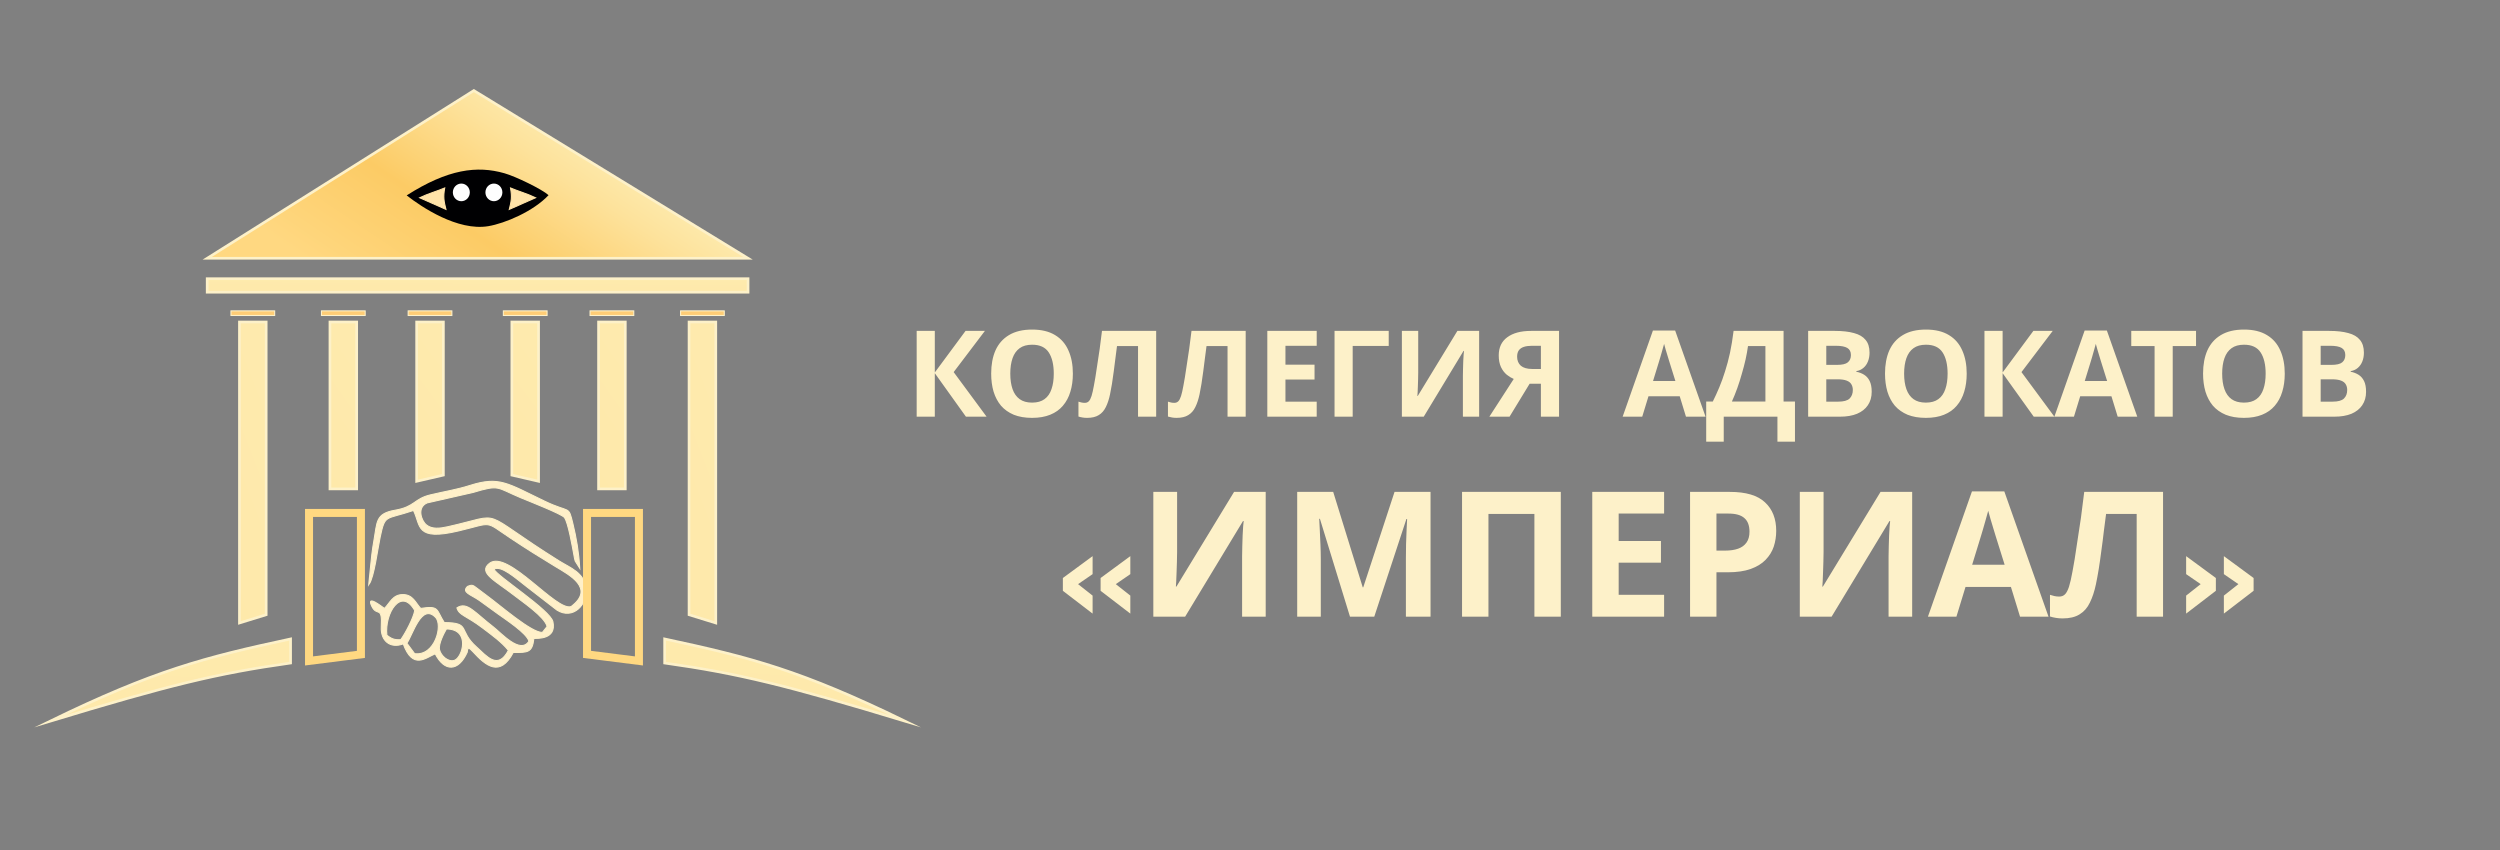 <?xml version="1.0" encoding="UTF-8"?> <svg xmlns="http://www.w3.org/2000/svg" width="150" height="51" viewBox="0 0 150 51" fill="none"><rect x="0" y="0" width="150" height="51" fill="#808080" stroke="none"/><g clip-path="url(#clip0_72_2)"><path fill-rule="evenodd" clip-rule="evenodd" d="M26.785 37.738C28.252 37.741 27.75 39.474 27.255 39.624C26.872 39.741 26.444 39.323 26.372 38.983C26.296 38.626 26.653 37.971 26.785 37.738ZM24.879 39.221L24.412 38.591C24.762 38.109 25.283 36.166 26.132 37.04C26.587 37.508 26.097 39.378 24.879 39.221ZM23.212 38.116C23.067 36.797 24.063 35.198 24.884 36.628C24.813 37.074 24.31 38.02 24.046 38.381C23.618 38.409 23.455 38.294 23.212 38.116ZM28.033 39.136C28.112 38.626 28.027 39.016 28.18 38.908L28.367 39.093C29.164 39.975 30.007 40.638 30.794 39.149C31.665 39.152 31.938 39.166 32.033 38.308C32.214 38.295 33.403 38.386 33.175 37.305C33.029 36.613 29.809 34.561 29.639 34.156C30.053 33.882 30.962 34.708 31.583 35.186L33.42 36.608C34.366 37.202 35.255 36.292 35.165 35.327C35.075 34.359 34.208 34.07 33.543 33.654C28.536 30.519 30.412 30.814 26.862 31.605C26.392 31.71 25.924 31.766 25.588 31.497C25.275 31.247 24.997 30.44 25.632 30.173L28.38 29.548C30.003 29.06 29.766 29.247 31.247 29.865C31.727 30.066 33.7 30.835 33.865 31.049C34.085 31.337 34.339 32.788 34.433 33.293C34.45 33.387 34.48 33.58 34.51 33.659L34.785 34.097C34.731 33.13 34.578 32.26 34.372 31.414C34.097 30.285 34.221 30.813 32.672 30.067C30.431 28.988 29.96 28.567 28.188 29.129C27.396 29.381 26.68 29.488 25.817 29.694C24.836 29.929 24.902 30.408 23.696 30.615C22.516 30.817 22.635 31.336 22.436 32.423C22.237 33.507 22.159 34.987 22.143 35.059C22.452 34.624 22.659 32.935 22.811 32.224C23.111 30.823 23.103 31.205 24.808 30.627C25.258 31.536 24.907 32.477 27.526 31.852C29.633 31.348 29.028 31.225 30.656 32.305C31.585 32.922 32.391 33.428 33.322 33.99C34.156 34.494 35.72 35.299 34.27 36.392C33.399 36.726 30.466 32.958 29.374 33.796C28.642 34.358 29.749 34.857 30.838 35.711C31.356 36.117 32.687 37.01 32.826 37.59L32.542 37.946C31.892 37.97 30.032 36.339 29.192 35.723C29.025 35.6 28.854 35.463 28.691 35.346C28.37 35.115 28.371 35.053 28.048 35.187C27.679 35.549 28.259 35.67 28.773 36.035C29.141 36.297 29.465 36.535 29.846 36.812C30.321 37.157 31.613 37.993 31.736 38.474C31.215 39.283 30.071 37.976 29.592 37.608C28.458 36.736 28.019 36.069 27.414 36.473C27.558 36.938 27.95 36.914 28.969 37.689C29.574 38.149 30.084 38.513 30.504 39.021C29.865 40.238 29.193 39.354 28.595 38.821C27.462 37.812 28.288 37.367 26.657 37.354C26.159 36.573 26.378 36.327 25.243 36.505C24.936 36.181 24.783 35.667 24.158 35.674C23.56 35.68 23.393 36.18 23.068 36.505C23.018 36.487 21.913 35.583 22.318 36.395C22.626 37.012 22.947 36.302 22.877 37.62C22.833 38.438 23.404 38.931 24.195 38.633C24.768 40.21 25.546 39.463 26.113 39.228C26.665 40.312 27.5 40.312 28.033 39.136Z" fill="#FFF0C9" stroke="#FDF1C9" stroke-width="0.064" stroke-miterlimit="22.926"></path><path fill-rule="evenodd" clip-rule="evenodd" d="M18.542 39.656V30.775H21.655V39.263L18.542 39.656Z" stroke="#FFD881" stroke-width="0.481" stroke-miterlimit="22.926"></path><path fill-rule="evenodd" clip-rule="evenodd" d="M38.336 39.656V30.775H35.222V39.263L38.336 39.656Z" stroke="#FFD881" stroke-width="0.481" stroke-miterlimit="22.926"></path><path fill-rule="evenodd" clip-rule="evenodd" d="M17.435 39.781V38.336C12.213 39.457 9.25 40.234 2.995 43.275C10.116 41.117 13.003 40.406 17.435 39.781Z" fill="url(#paint0_linear_72_2)" stroke="#FDF1C9" stroke-width="0.16" stroke-miterlimit="22.926"></path><path fill-rule="evenodd" clip-rule="evenodd" d="M39.879 39.781V38.336C45.101 39.457 48.064 40.234 54.32 43.275C47.198 41.117 44.311 40.406 39.879 39.781Z" fill="url(#paint1_linear_72_2)" stroke="#FDF1C9" stroke-width="0.16" stroke-miterlimit="22.926"></path><path d="M16.48 18.653H13.858V18.929H16.48V18.653Z" fill="#FFCD76" stroke="#FDF1C9" stroke-width="0.064" stroke-miterlimit="22.926"></path><path d="M21.91 18.653H19.288V18.929H21.91V18.653Z" fill="#FFCD76" stroke="#FDF1C9" stroke-width="0.064" stroke-miterlimit="22.926"></path><path d="M27.112 18.653H24.49V18.929H27.112V18.653Z" fill="#FFCD76" stroke="#FDF1C9" stroke-width="0.064" stroke-miterlimit="22.926"></path><path d="M43.456 18.653H40.834V18.929H43.456V18.653Z" fill="#FFCD76" stroke="#FDF1C9" stroke-width="0.064" stroke-miterlimit="22.926"></path><path d="M38.026 18.653H35.404V18.929H38.026V18.653Z" fill="#FFCD76" stroke="#FDF1C9" stroke-width="0.064" stroke-miterlimit="22.926"></path><path d="M32.824 18.653H30.202V18.929H32.824V18.653Z" fill="#FFCD76" stroke="#FDF1C9" stroke-width="0.064" stroke-miterlimit="22.926"></path><path fill-rule="evenodd" clip-rule="evenodd" d="M14.367 19.319H15.971V36.884L14.367 37.379V19.319Z" fill="url(#paint2_linear_72_2)" stroke="#FDF1C9" stroke-width="0.16" stroke-miterlimit="22.926"></path><path fill-rule="evenodd" clip-rule="evenodd" d="M19.797 19.319H21.401V29.334H19.797V19.319Z" fill="url(#paint3_linear_72_2)" stroke="#FDF1C9" stroke-width="0.16" stroke-miterlimit="22.926"></path><path fill-rule="evenodd" clip-rule="evenodd" d="M24.999 19.319H26.603V28.506L24.999 28.877V19.319Z" fill="url(#paint4_linear_72_2)" stroke="#FDF1C9" stroke-width="0.16" stroke-miterlimit="22.926"></path><path fill-rule="evenodd" clip-rule="evenodd" d="M32.315 19.319H30.711V28.506L32.315 28.877V19.319Z" fill="url(#paint5_linear_72_2)" stroke="#FDF1C9" stroke-width="0.16" stroke-miterlimit="22.926"></path><path fill-rule="evenodd" clip-rule="evenodd" d="M37.518 19.319H35.913V29.334H37.518V19.319Z" fill="url(#paint6_linear_72_2)" stroke="#FDF1C9" stroke-width="0.16" stroke-miterlimit="22.926"></path><path fill-rule="evenodd" clip-rule="evenodd" d="M42.947 19.319H41.343V36.884L42.947 37.379V19.319Z" fill="url(#paint7_linear_72_2)" stroke="#FDF1C9" stroke-width="0.16" stroke-miterlimit="22.926"></path><path fill-rule="evenodd" clip-rule="evenodd" d="M28.431 5.433L12.431 15.497H44.883L28.431 5.433Z" fill="url(#paint8_linear_72_2)" stroke="#FDF1C9" stroke-width="0.16" stroke-miterlimit="22.926"></path><path fill-rule="evenodd" clip-rule="evenodd" d="M12.431 16.722H44.883V17.533H12.431V16.722Z" fill="url(#paint9_linear_72_2)" stroke="#FDF1C9" stroke-width="0.16" stroke-miterlimit="22.926"></path><path fill-rule="evenodd" clip-rule="evenodd" d="M24.4 11.724C25.289 12.42 27.459 13.876 29.294 13.571C30.297 13.404 32.002 12.683 32.914 11.71C32.514 11.349 30.942 10.588 30.268 10.396C28.629 9.927 26.885 10.14 24.4 11.724Z" fill="#000002"></path><path d="M27.68 12.073C27.961 12.073 28.189 11.836 28.189 11.543C28.189 11.251 27.961 11.014 27.68 11.014C27.398 11.014 27.171 11.251 27.171 11.543C27.171 11.836 27.398 12.073 27.68 12.073Z" fill="#FEFEFE"></path><path d="M29.634 12.073C29.916 12.073 30.143 11.836 30.143 11.543C30.143 11.251 29.916 11.014 29.634 11.014C29.353 11.014 29.125 11.251 29.125 11.543C29.125 11.836 29.353 12.073 29.634 12.073Z" fill="#FEFEFE"></path><path fill-rule="evenodd" clip-rule="evenodd" d="M25.18 11.864C25.625 11.645 26.326 11.434 26.682 11.28C26.584 11.831 26.632 12.063 26.756 12.562L25.18 11.864Z" fill="#FFE3A8" stroke="#FFE3A8" stroke-width="0.064" stroke-miterlimit="22.926"></path><path fill-rule="evenodd" clip-rule="evenodd" d="M32.134 11.864C31.689 11.645 30.988 11.434 30.632 11.28C30.73 11.831 30.683 12.063 30.558 12.562L32.134 11.864Z" fill="#FFE3A8" stroke="#FFE3A8" stroke-width="0.064" stroke-miterlimit="22.926"></path><path d="M59.195 25H57.955L56.088 22.391V25H55V19.854H56.088V22.348L57.933 19.854H59.094L57.22 22.326L59.195 25ZM64.372 22.42C64.372 22.818 64.322 23.181 64.221 23.508C64.125 23.83 63.976 24.109 63.774 24.344C63.577 24.579 63.322 24.76 63.01 24.885C62.703 25.01 62.34 25.072 61.922 25.072C61.504 25.072 61.138 25.01 60.826 24.885C60.519 24.755 60.264 24.575 60.062 24.344C59.865 24.109 59.716 23.828 59.615 23.501C59.519 23.174 59.471 22.811 59.471 22.412C59.471 21.879 59.557 21.415 59.73 21.021C59.908 20.627 60.177 20.322 60.538 20.106C60.903 19.885 61.367 19.774 61.929 19.774C62.486 19.774 62.945 19.885 63.306 20.106C63.666 20.322 63.933 20.63 64.106 21.028C64.284 21.422 64.372 21.886 64.372 22.42ZM60.617 22.42C60.617 22.78 60.663 23.09 60.754 23.349C60.845 23.609 60.987 23.808 61.179 23.948C61.371 24.087 61.619 24.157 61.922 24.157C62.234 24.157 62.484 24.087 62.671 23.948C62.864 23.808 63.003 23.609 63.089 23.349C63.181 23.09 63.226 22.78 63.226 22.42C63.226 21.877 63.125 21.451 62.924 21.144C62.722 20.836 62.39 20.683 61.929 20.683C61.621 20.683 61.371 20.752 61.179 20.892C60.987 21.031 60.845 21.23 60.754 21.49C60.663 21.749 60.617 22.059 60.617 22.42ZM69.37 25H68.282V20.762H67.02C66.992 20.983 66.96 21.223 66.927 21.483C66.898 21.742 66.864 22.006 66.826 22.275C66.792 22.54 66.756 22.792 66.718 23.032C66.679 23.268 66.641 23.477 66.602 23.659C66.54 23.957 66.456 24.212 66.35 24.423C66.249 24.635 66.107 24.796 65.925 24.906C65.747 25.017 65.514 25.072 65.225 25.072C65.129 25.072 65.038 25.065 64.952 25.05C64.865 25.036 64.784 25.017 64.707 24.993V24.099C64.769 24.118 64.829 24.135 64.887 24.149C64.949 24.164 65.016 24.171 65.089 24.171C65.185 24.171 65.264 24.14 65.326 24.077C65.389 24.015 65.444 23.909 65.492 23.76C65.54 23.607 65.588 23.395 65.636 23.126C65.66 23.011 65.689 22.847 65.723 22.636C65.757 22.42 65.795 22.167 65.838 21.879C65.886 21.586 65.934 21.269 65.982 20.927C66.03 20.581 66.076 20.224 66.119 19.854H69.37V25ZM74.741 25H73.652V20.762H72.391C72.362 20.983 72.331 21.223 72.297 21.483C72.269 21.742 72.235 22.006 72.196 22.275C72.163 22.54 72.127 22.792 72.088 23.032C72.05 23.268 72.011 23.477 71.973 23.659C71.91 23.957 71.826 24.212 71.721 24.423C71.62 24.635 71.478 24.796 71.296 24.906C71.118 25.017 70.885 25.072 70.596 25.072C70.5 25.072 70.409 25.065 70.322 25.05C70.236 25.036 70.154 25.017 70.077 24.993V24.099C70.14 24.118 70.2 24.135 70.257 24.149C70.32 24.164 70.387 24.171 70.459 24.171C70.555 24.171 70.635 24.14 70.697 24.077C70.76 24.015 70.815 23.909 70.863 23.76C70.911 23.607 70.959 23.395 71.007 23.126C71.031 23.011 71.06 22.847 71.094 22.636C71.127 22.42 71.166 22.167 71.209 21.879C71.257 21.586 71.305 21.269 71.353 20.927C71.401 20.581 71.447 20.224 71.49 19.854H74.741V25ZM79.002 25H76.039V19.854H79.002V20.747H77.127V21.879H78.872V22.773H77.127V24.099H79.002V25ZM83.323 19.854V20.755H81.161V25H80.072V19.854H83.323ZM84.113 19.854H85.093V22.34C85.093 22.46 85.091 22.595 85.086 22.744C85.081 22.893 85.076 23.039 85.072 23.184C85.067 23.323 85.062 23.445 85.057 23.551C85.052 23.652 85.047 23.722 85.043 23.76H85.064L87.443 19.854H88.748V25H87.774V22.528C87.774 22.398 87.777 22.256 87.782 22.102C87.787 21.944 87.791 21.793 87.796 21.648C87.806 21.504 87.813 21.379 87.818 21.273C87.827 21.163 87.835 21.091 87.839 21.057H87.811L85.425 25H84.113V19.854ZM91.777 23.025L90.573 25H89.362L90.825 22.737C90.686 22.679 90.546 22.595 90.407 22.484C90.268 22.369 90.152 22.218 90.061 22.03C89.97 21.838 89.924 21.603 89.924 21.324C89.924 20.848 90.095 20.485 90.436 20.236C90.777 19.981 91.255 19.854 91.87 19.854H93.543V25H92.454V23.025H91.777ZM91.913 20.747C91.726 20.747 91.565 20.769 91.431 20.812C91.301 20.855 91.2 20.925 91.128 21.021C91.061 21.117 91.027 21.245 91.027 21.403C91.027 21.629 91.101 21.809 91.25 21.944C91.404 22.074 91.635 22.139 91.942 22.139H92.454V20.747H91.913ZM101.158 25L100.783 23.775H98.909L98.534 25H97.359L99.175 19.832H100.509L102.333 25H101.158ZM100.149 21.663C100.125 21.581 100.093 21.478 100.055 21.353C100.016 21.228 99.978 21.101 99.939 20.971C99.901 20.841 99.87 20.728 99.846 20.632C99.822 20.728 99.788 20.848 99.745 20.992C99.706 21.132 99.668 21.266 99.63 21.396C99.596 21.521 99.57 21.61 99.55 21.663L99.183 22.859H100.523L100.149 21.663ZM107.014 19.854V24.092H107.698V26.499H106.646V25H103.424V26.499H102.372V24.092H102.768C102.903 23.823 103.032 23.539 103.157 23.241C103.282 22.943 103.398 22.624 103.503 22.283C103.614 21.941 103.712 21.571 103.799 21.173C103.885 20.769 103.957 20.329 104.015 19.854H107.014ZM104.88 20.762C104.846 21.012 104.798 21.278 104.736 21.562C104.673 21.84 104.599 22.126 104.512 22.42C104.431 22.713 104.339 23.001 104.239 23.285C104.138 23.568 104.029 23.837 103.914 24.092H105.925V20.762H104.88ZM110.089 19.854C110.545 19.854 110.928 19.897 111.235 19.983C111.547 20.065 111.78 20.202 111.934 20.394C112.093 20.581 112.172 20.836 112.172 21.158C112.172 21.35 112.141 21.526 112.078 21.684C112.016 21.843 111.925 21.973 111.804 22.074C111.689 22.174 111.547 22.239 111.379 22.268V22.304C111.552 22.338 111.708 22.398 111.848 22.484C111.987 22.571 112.098 22.696 112.179 22.859C112.261 23.023 112.302 23.239 112.302 23.508C112.302 23.82 112.225 24.089 112.071 24.315C111.922 24.536 111.706 24.707 111.422 24.827C111.139 24.942 110.803 25 110.413 25H108.489V19.854H110.089ZM110.212 21.893C110.529 21.893 110.747 21.843 110.867 21.742C110.992 21.641 111.055 21.494 111.055 21.302C111.055 21.105 110.983 20.964 110.839 20.877C110.694 20.791 110.466 20.747 110.154 20.747H109.577V21.893H110.212ZM109.577 22.758V24.099H110.291C110.618 24.099 110.846 24.037 110.976 23.912C111.105 23.782 111.17 23.611 111.17 23.4C111.17 23.27 111.141 23.157 111.084 23.061C111.031 22.965 110.937 22.89 110.803 22.838C110.668 22.785 110.485 22.758 110.255 22.758H109.577ZM118.002 22.42C118.002 22.818 117.952 23.181 117.851 23.508C117.755 23.83 117.606 24.109 117.404 24.344C117.207 24.579 116.952 24.76 116.64 24.885C116.333 25.01 115.97 25.072 115.552 25.072C115.134 25.072 114.768 25.01 114.456 24.885C114.149 24.755 113.894 24.575 113.692 24.344C113.495 24.109 113.346 23.828 113.245 23.501C113.149 23.174 113.101 22.811 113.101 22.412C113.101 21.879 113.187 21.415 113.36 21.021C113.538 20.627 113.807 20.322 114.168 20.106C114.533 19.885 114.997 19.774 115.559 19.774C116.116 19.774 116.575 19.885 116.936 20.106C117.296 20.322 117.563 20.63 117.736 21.028C117.913 21.422 118.002 21.886 118.002 22.42ZM114.247 22.42C114.247 22.78 114.293 23.09 114.384 23.349C114.475 23.609 114.617 23.808 114.809 23.948C115.001 24.087 115.249 24.157 115.552 24.157C115.864 24.157 116.114 24.087 116.301 23.948C116.494 23.808 116.633 23.609 116.719 23.349C116.811 23.09 116.856 22.78 116.856 22.42C116.856 21.877 116.755 21.451 116.554 21.144C116.352 20.836 116.02 20.683 115.559 20.683C115.251 20.683 115.001 20.752 114.809 20.892C114.617 21.031 114.475 21.23 114.384 21.49C114.293 21.749 114.247 22.059 114.247 22.42ZM123.263 25H122.024L120.157 22.391V25H119.068V19.854H120.157V22.348L122.002 19.854H123.163L121.288 22.326L123.263 25ZM127.061 25L126.686 23.775H124.812L124.437 25H123.263L125.079 19.832H126.412L128.236 25H127.061ZM126.052 21.663C126.028 21.581 125.997 21.478 125.958 21.353C125.92 21.228 125.881 21.101 125.843 20.971C125.805 20.841 125.773 20.728 125.749 20.632C125.725 20.728 125.692 20.848 125.648 20.992C125.61 21.132 125.571 21.266 125.533 21.396C125.499 21.521 125.473 21.61 125.454 21.663L125.086 22.859H126.427L126.052 21.663ZM130.363 25H129.275V20.762H127.876V19.854H131.762V20.762H130.363V25ZM137.085 22.42C137.085 22.818 137.035 23.181 136.934 23.508C136.838 23.83 136.689 24.109 136.487 24.344C136.29 24.579 136.035 24.76 135.723 24.885C135.415 25.01 135.052 25.072 134.634 25.072C134.216 25.072 133.851 25.01 133.539 24.885C133.231 24.755 132.977 24.575 132.775 24.344C132.578 24.109 132.429 23.828 132.328 23.501C132.232 23.174 132.184 22.811 132.184 22.412C132.184 21.879 132.27 21.415 132.443 21.021C132.621 20.627 132.89 20.322 133.25 20.106C133.616 19.885 134.079 19.774 134.642 19.774C135.199 19.774 135.658 19.885 136.018 20.106C136.379 20.322 136.645 20.63 136.818 21.028C136.996 21.422 137.085 21.886 137.085 22.42ZM133.33 22.42C133.33 22.78 133.375 23.09 133.467 23.349C133.558 23.609 133.7 23.808 133.892 23.948C134.084 24.087 134.332 24.157 134.634 24.157C134.947 24.157 135.197 24.087 135.384 23.948C135.576 23.808 135.716 23.609 135.802 23.349C135.893 23.09 135.939 22.78 135.939 22.42C135.939 21.877 135.838 21.451 135.636 21.144C135.434 20.836 135.103 20.683 134.642 20.683C134.334 20.683 134.084 20.752 133.892 20.892C133.7 21.031 133.558 21.23 133.467 21.49C133.375 21.749 133.33 22.059 133.33 22.42ZM139.751 19.854C140.208 19.854 140.59 19.897 140.897 19.983C141.21 20.065 141.443 20.202 141.596 20.394C141.755 20.581 141.834 20.836 141.834 21.158C141.834 21.35 141.803 21.526 141.741 21.684C141.678 21.843 141.587 21.973 141.467 22.074C141.351 22.174 141.21 22.239 141.041 22.268V22.304C141.214 22.338 141.371 22.398 141.51 22.484C141.649 22.571 141.76 22.696 141.842 22.859C141.923 23.023 141.964 23.239 141.964 23.508C141.964 23.82 141.887 24.089 141.733 24.315C141.584 24.536 141.368 24.707 141.085 24.827C140.801 24.942 140.465 25 140.076 25H138.151V19.854H139.751ZM139.874 21.893C140.191 21.893 140.41 21.843 140.53 21.742C140.655 21.641 140.717 21.494 140.717 21.302C140.717 21.105 140.645 20.964 140.501 20.877C140.357 20.791 140.128 20.747 139.816 20.747H139.24V21.893H139.874ZM139.24 22.758V24.099H139.953C140.28 24.099 140.508 24.037 140.638 23.912C140.768 23.782 140.832 23.611 140.832 23.4C140.832 23.27 140.804 23.157 140.746 23.061C140.693 22.965 140.599 22.89 140.465 22.838C140.33 22.785 140.148 22.758 139.917 22.758H139.24ZM63.772 35.448V34.68L65.556 33.368V34.448L64.684 35.048L65.556 35.736V36.816L63.772 35.448ZM66.036 35.448V34.68L67.82 33.368V34.448L66.948 35.048L67.82 35.736V36.816L66.036 35.448ZM69.2 29.514H70.626V33.131C70.626 33.306 70.623 33.501 70.615 33.718C70.609 33.935 70.602 34.148 70.594 34.358C70.588 34.56 70.581 34.739 70.573 34.892C70.567 35.039 70.56 35.141 70.553 35.197H70.584L74.044 29.514H75.942V37H74.526V33.404C74.526 33.215 74.53 33.009 74.537 32.785C74.544 32.554 74.551 32.334 74.558 32.124C74.572 31.915 74.582 31.733 74.589 31.579C74.603 31.418 74.614 31.313 74.621 31.265H74.579L71.108 37H69.2V29.514ZM80.999 37L79.195 31.128H79.153C79.16 31.268 79.171 31.478 79.185 31.757C79.198 32.037 79.213 32.337 79.227 32.659C79.24 32.974 79.248 33.26 79.248 33.519V37H77.832V29.514H79.992L81.764 35.239H81.795L83.672 29.514H85.832V37H84.354V33.456C84.354 33.218 84.357 32.946 84.364 32.638C84.378 32.331 84.389 32.04 84.396 31.768C84.41 31.488 84.42 31.279 84.427 31.139H84.385L82.456 37H80.999ZM87.723 37V29.514H93.648V37H92.064V30.835H89.307V37H87.723ZM99.846 37H95.536V29.514H99.846V30.814H97.12V32.46H99.657V33.76H97.12V35.689H99.846V37ZM103.794 29.514C104.759 29.514 105.461 29.723 105.902 30.143C106.349 30.555 106.573 31.125 106.573 31.852C106.573 32.18 106.524 32.495 106.426 32.795C106.328 33.089 106.164 33.355 105.933 33.592C105.709 33.823 105.412 34.005 105.042 34.138C104.671 34.27 104.214 34.337 103.668 34.337H102.987V37H101.404V29.514H103.794ZM103.71 30.814H102.987V33.036H103.511C103.812 33.036 104.07 32.998 104.287 32.921C104.504 32.844 104.671 32.722 104.79 32.554C104.909 32.386 104.969 32.17 104.969 31.904C104.969 31.534 104.867 31.261 104.664 31.086C104.462 30.904 104.144 30.814 103.71 30.814ZM107.988 29.514H109.414V33.131C109.414 33.306 109.41 33.501 109.403 33.718C109.396 33.935 109.389 34.148 109.382 34.358C109.375 34.56 109.368 34.739 109.361 34.892C109.354 35.039 109.347 35.141 109.34 35.197H109.372L112.832 29.514H114.73V37H113.314V33.404C113.314 33.215 113.318 33.009 113.325 32.785C113.332 32.554 113.339 32.334 113.346 32.124C113.36 31.915 113.37 31.733 113.377 31.579C113.391 31.418 113.402 31.313 113.409 31.265H113.367L109.896 37H107.988V29.514ZM121.202 37L120.656 35.218H117.93L117.385 37H115.676L118.318 29.482H120.258L122.911 37H121.202ZM119.734 32.145C119.699 32.026 119.653 31.876 119.597 31.694C119.541 31.513 119.486 31.327 119.43 31.139C119.374 30.95 119.328 30.786 119.293 30.646C119.258 30.786 119.209 30.96 119.147 31.17C119.091 31.373 119.035 31.569 118.979 31.757C118.93 31.939 118.891 32.068 118.863 32.145L118.329 33.886H120.279L119.734 32.145ZM129.783 37H128.2V30.835H126.365C126.323 31.156 126.278 31.506 126.229 31.883C126.187 32.261 126.138 32.645 126.082 33.036C126.033 33.421 125.981 33.788 125.925 34.138C125.869 34.48 125.813 34.784 125.757 35.05C125.666 35.483 125.544 35.854 125.39 36.161C125.243 36.469 125.037 36.703 124.771 36.864C124.513 37.025 124.174 37.105 123.754 37.105C123.614 37.105 123.481 37.094 123.356 37.073C123.23 37.052 123.111 37.025 122.999 36.989V35.689C123.09 35.717 123.177 35.742 123.261 35.763C123.352 35.784 123.45 35.794 123.555 35.794C123.695 35.794 123.81 35.749 123.901 35.658C123.992 35.567 124.072 35.413 124.142 35.197C124.212 34.973 124.282 34.665 124.352 34.274C124.387 34.106 124.429 33.868 124.478 33.561C124.527 33.246 124.582 32.879 124.645 32.46C124.715 32.033 124.785 31.572 124.855 31.076C124.925 30.573 124.991 30.052 125.054 29.514H129.783V37ZM131.168 35.736L132.04 35.048L131.168 34.448V33.368L132.952 34.68V35.448L131.168 36.816V35.736ZM133.432 35.736L134.304 35.048L133.432 34.448V33.368L135.216 34.68V35.448L133.432 36.816V35.736Z" fill="#FDF1C9"></path></g><defs><linearGradient id="paint0_linear_72_2" x1="520.706" y1="646.815" x2="570.729" y2="10.16" gradientUnits="userSpaceOnUse"><stop stop-color="#FFD881"></stop><stop offset="0.69" stop-color="#FCCB65"></stop><stop offset="0.831" stop-color="#FDE29B"></stop><stop offset="1" stop-color="#FFFAD1"></stop></linearGradient><linearGradient id="paint1_linear_72_2" x1="557.59" y1="646.815" x2="607.614" y2="10.16" gradientUnits="userSpaceOnUse"><stop stop-color="#FFD881"></stop><stop offset="0.69" stop-color="#FCCB65"></stop><stop offset="0.831" stop-color="#FDE29B"></stop><stop offset="1" stop-color="#FFFAD1"></stop></linearGradient><linearGradient id="paint2_linear_72_2" x1="71.877" y1="2244.09" x2="859.735" y2="1939.44" gradientUnits="userSpaceOnUse"><stop stop-color="#FFD881"></stop><stop offset="0.69" stop-color="#FCCB65"></stop><stop offset="0.831" stop-color="#FDE29B"></stop><stop offset="1" stop-color="#FFFAD1"></stop></linearGradient><linearGradient id="paint3_linear_72_2" x1="77.307" y1="1253" x2="686.664" y2="828.083" gradientUnits="userSpaceOnUse"><stop stop-color="#FFD881"></stop><stop offset="0.69" stop-color="#FCCB65"></stop><stop offset="0.831" stop-color="#FDE29B"></stop><stop offset="1" stop-color="#FFFAD1"></stop></linearGradient><linearGradient id="paint4_linear_72_2" x1="82.509" y1="1196.68" x2="672.945" y2="765.27" gradientUnits="userSpaceOnUse"><stop stop-color="#FFD881"></stop><stop offset="0.69" stop-color="#FCCB65"></stop><stop offset="0.831" stop-color="#FDE29B"></stop><stop offset="1" stop-color="#FFFAD1"></stop></linearGradient><linearGradient id="paint5_linear_72_2" x1="88.221" y1="1196.68" x2="678.657" y2="765.27" gradientUnits="userSpaceOnUse"><stop stop-color="#FFD881"></stop><stop offset="0.69" stop-color="#FCCB65"></stop><stop offset="0.831" stop-color="#FDE29B"></stop><stop offset="1" stop-color="#FFFAD1"></stop></linearGradient><linearGradient id="paint6_linear_72_2" x1="93.424" y1="1253" x2="702.781" y2="828.083" gradientUnits="userSpaceOnUse"><stop stop-color="#FFD881"></stop><stop offset="0.69" stop-color="#FCCB65"></stop><stop offset="0.831" stop-color="#FDE29B"></stop><stop offset="1" stop-color="#FFFAD1"></stop></linearGradient><linearGradient id="paint7_linear_72_2" x1="98.853" y1="2244.09" x2="886.712" y2="1939.44" gradientUnits="userSpaceOnUse"><stop stop-color="#FFD881"></stop><stop offset="0.69" stop-color="#FCCB65"></stop><stop offset="0.831" stop-color="#FDE29B"></stop><stop offset="1" stop-color="#FFFAD1"></stop></linearGradient><linearGradient id="paint8_linear_72_2" x1="23.055" y1="18.748" x2="34.259" y2="2.181" gradientUnits="userSpaceOnUse"><stop stop-color="#FFD881"></stop><stop offset="0.349" stop-color="#FCCB65"></stop><stop offset="0.643" stop-color="#FDE29B"></stop><stop offset="1" stop-color="#FFFAD1"></stop></linearGradient><linearGradient id="paint9_linear_72_2" x1="1175.86" y1="116.648" x2="1176.47" y2="11.453" gradientUnits="userSpaceOnUse"><stop stop-color="#FFD881"></stop><stop offset="0.69" stop-color="#FCCB65"></stop><stop offset="0.831" stop-color="#FDE29B"></stop><stop offset="1" stop-color="#FFFAD1"></stop></linearGradient><clipPath id="clip0_72_2"><rect width="150" height="50.168" fill="white"></rect></clipPath></defs></svg> 